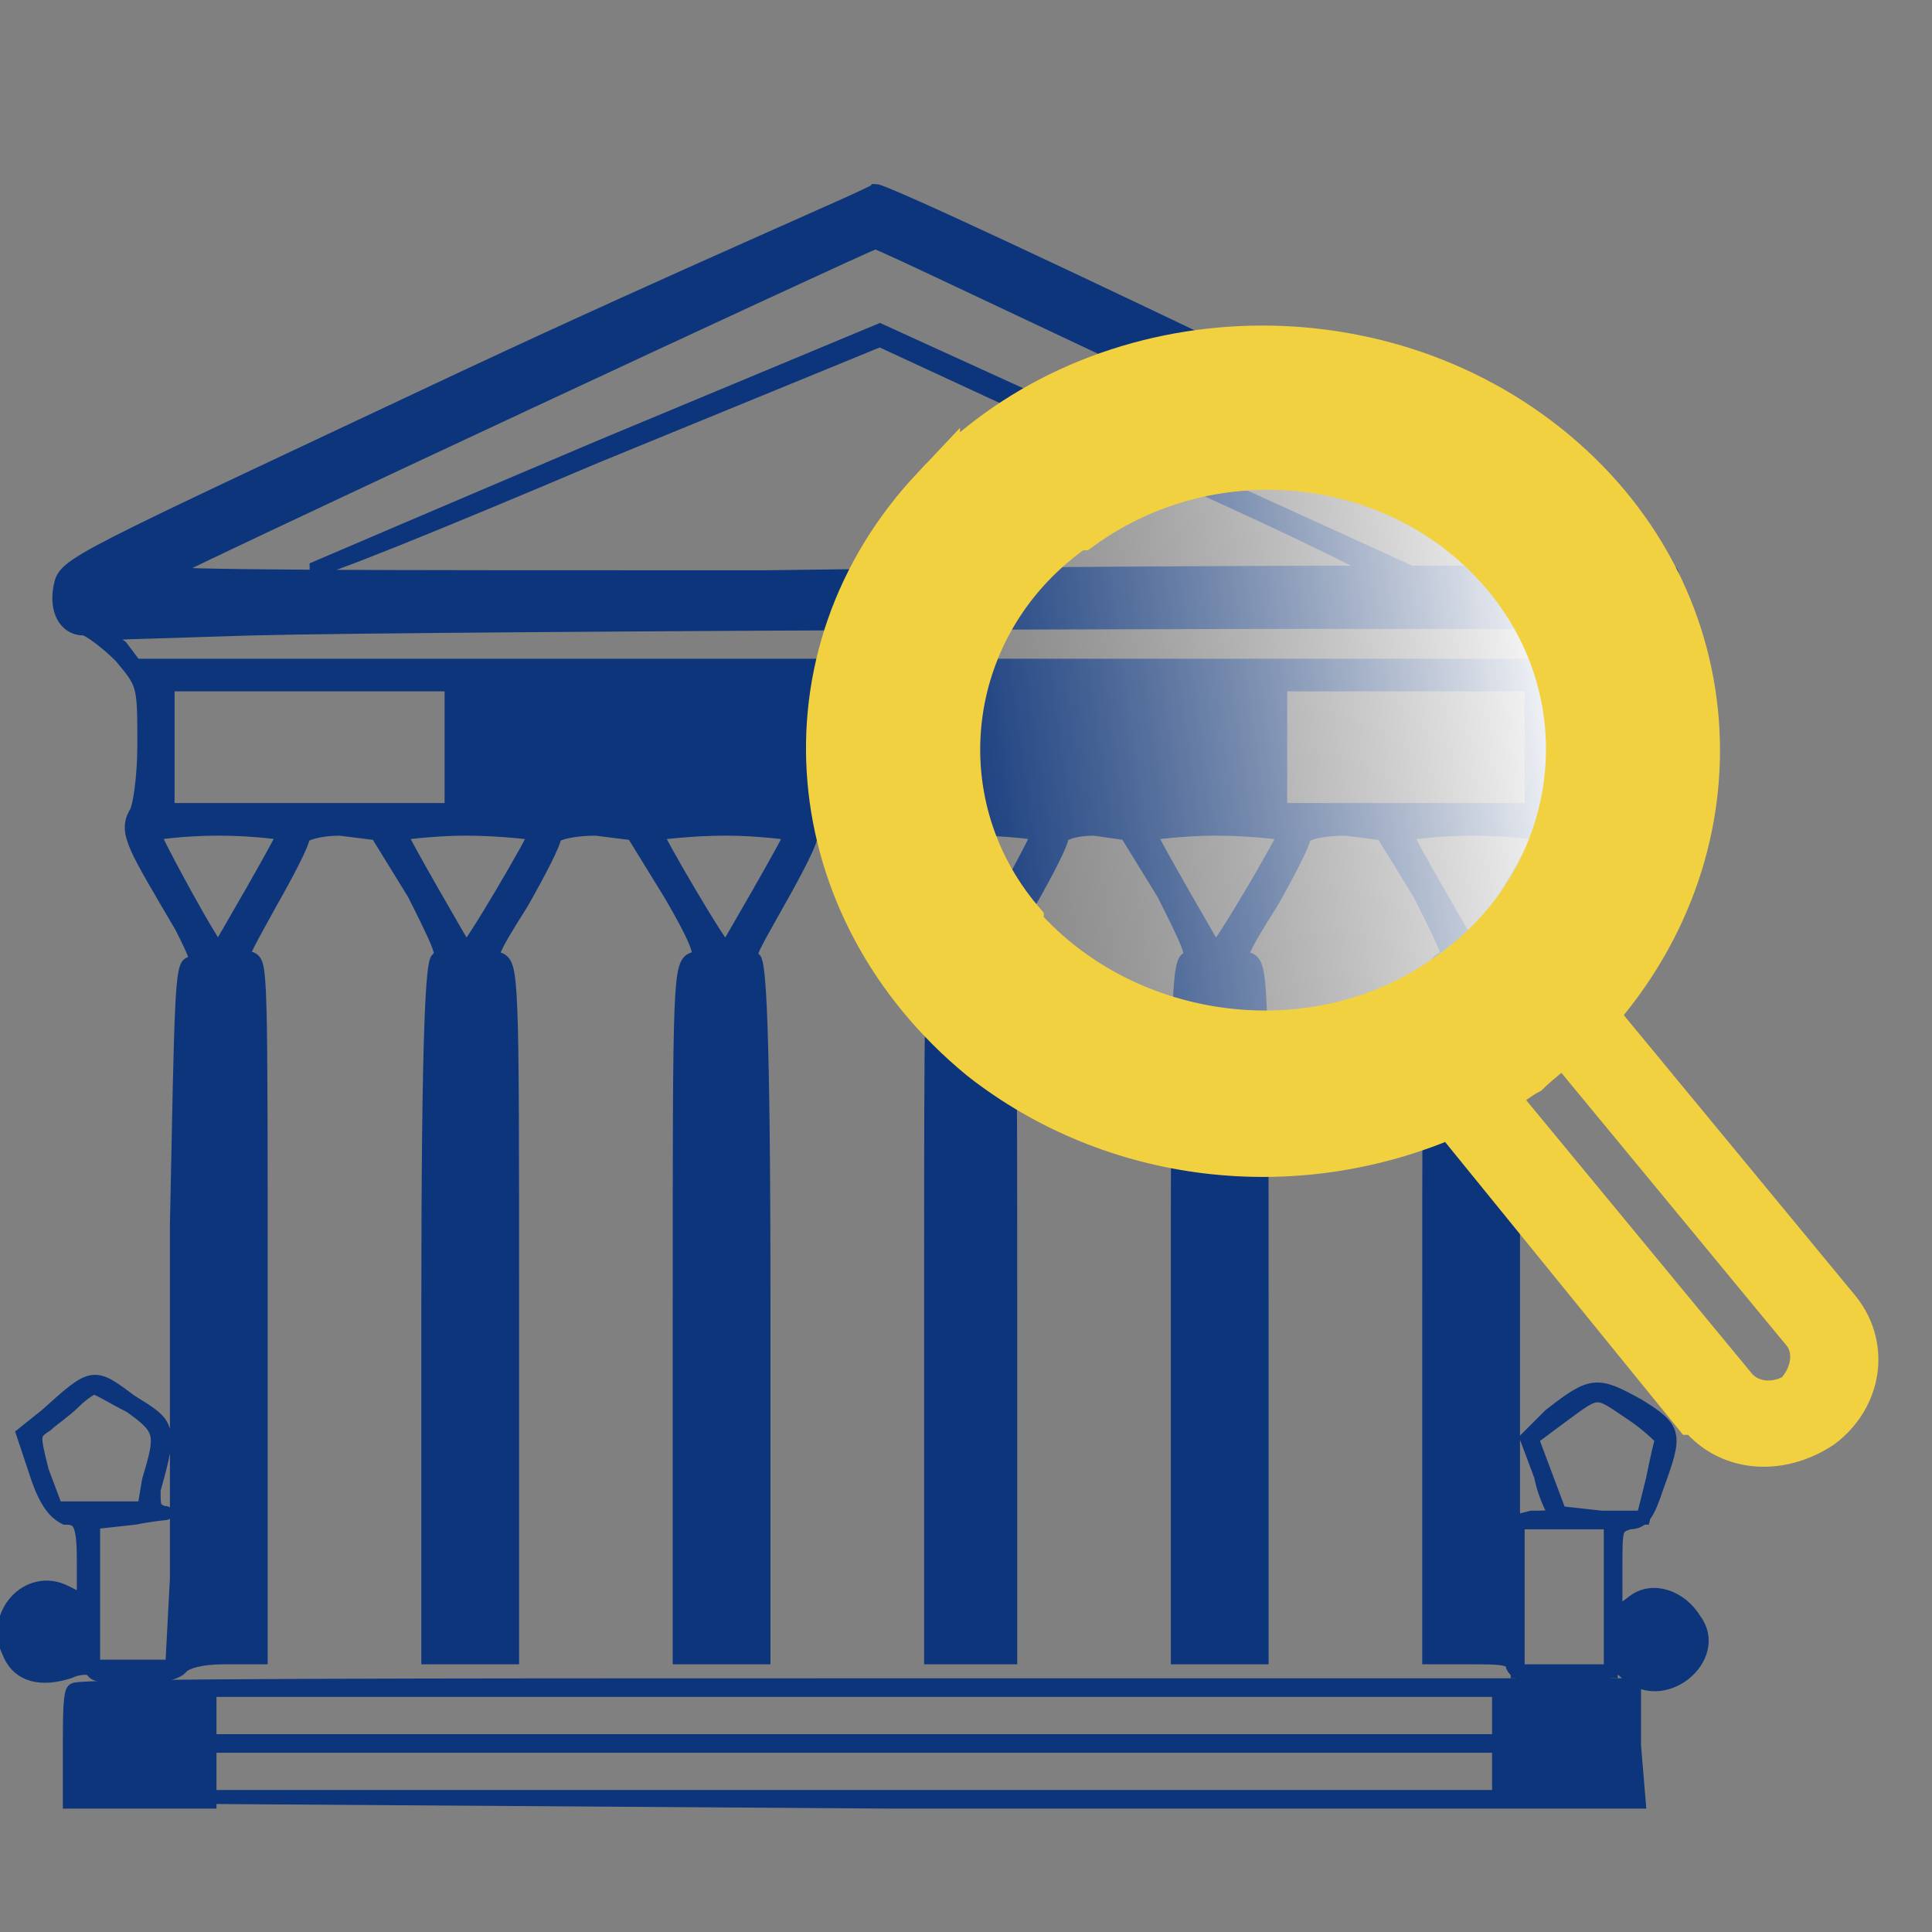 <?xml version="1.0" encoding="UTF-8"?>
<!DOCTYPE svg PUBLIC "-//W3C//DTD SVG 1.1//EN" "http://www.w3.org/Graphics/SVG/1.1/DTD/svg11.dtd">
<!-- Creator: CorelDRAW X8 -->
<svg xmlns="http://www.w3.org/2000/svg" xml:space="preserve" width="0.415in" height="0.415in" version="1.1" style="shape-rendering:geometricPrecision; text-rendering:geometricPrecision; image-rendering:optimizeQuality; fill-rule:evenodd; clip-rule:evenodd"
viewBox="0 0 415 415"
 xmlns:xlink="http://www.w3.org/1999/xlink">
 <rect x="0" y="0" width="415" height="415" fill="#808080" stroke="none"/>
 <defs>
  <style type="text/css">
   <![CDATA[
    .str1 {stroke:#F2D140;stroke-width:10.413}
    .str0 {stroke:#0D357B;stroke-width:3;stroke-linecap:square}
    .fil0 {fill:#0D357B}
    .fil2 {fill:url(#id0)}
    .fil1 {fill:url(#id1)}
    .fil3 {fill:url(#id2)}
   ]]>
  </style>
  <linearGradient id="id0" gradientUnits="userSpaceOnUse" x1="345.341" y1="150.978" x2="197.592" y2="171.575">
   <stop offset="0" style="stop-opacity:1; stop-color:#C8C8C8"/>
   <stop offset="1" style="stop-opacity:1; stop-color:white"/>
  </linearGradient>
  <linearGradient id="id1" gradientUnits="userSpaceOnUse" x1="202.176" y1="171.284" x2="340.117" y2="152.055">
   <stop offset="0" style="stop-opacity:0.039; stop-color:#C8C8C8"/>
   <stop offset="1" style="stop-opacity:1; stop-color:white"/>
  </linearGradient>
  <linearGradient id="id2" gradientUnits="userSpaceOnUse" xlink:href="#id0" x1="383.425" y1="183.183" x2="184.572" y2="210.903">
  </linearGradient>
 </defs>
 <g id="Layer_x0020_1">
  <g id="_457046504">
   <g>
    <path class="fil0 str0" d="M100 81c-85,40 -86,40 -87,45 -1,5 1,9 5,9 1,0 5,3 8,6 5,6 5,6 5,19 0,7 -1,14 -2,15 -2,4 0,7 10,24 3,6 4,8 2,8 -2,0 -2,7 -3,56 0,31 0,65 0,76l-1 19 -8 0 -9 0 0 -16 0 -15 9 -1c5,-1 8,-1 6,-1 -2,-1 -2,-1 -2,-5 4,-14 3,-14 -5,-19 -8,-6 -8,-6 -18,3l-5 4 3 9c2,6 4,8 6,9 3,0 4,1 4,9l0 9 -4 -2c-8,-4 -16,5 -12,13 2,5 7,6 13,4 2,-1 5,-1 5,0 1,2 17,2 19,-1 1,-1 4,-2 9,-2l8 0 0 -75c0,-72 0,-74 -2,-75 -3,0 -2,-1 4,-12 4,-7 7,-13 7,-14 0,-1 4,-2 8,-2l8 1 8 13c5,10 7,14 5,14 -1,1 -2,14 -2,75l0 75 9 0 9 0 0 -75c0,-72 0,-74 -3,-75 -2,0 -2,-1 5,-12 4,-7 7,-13 7,-14 0,-1 4,-2 9,-2l8 1 8 13c7,12 7,14 5,14 -3,1 -3,4 -3,75l0 75 9 0 9 0 0 -75c0,-62 -1,-74 -2,-75 -2,0 0,-3 5,-12 4,-7 7,-13 7,-14 0,-1 4,-2 8,-2l8 1 7 13c7,12 8,14 5,14 -2,1 -2,4 -2,75l0 75 8 0 9 0 0 -75c0,-62 0,-74 -2,-75 -1,0 0,-3 6,-12 4,-7 7,-13 7,-14 0,-1 3,-2 7,-2l7 1 8 13c5,10 7,14 5,14 -2,1 -2,14 -2,75l0 75 9 0 9 0 0 -75c0,-72 0,-74 -3,-75 -2,0 -2,-1 5,-12 4,-7 7,-13 7,-14 0,-1 4,-2 9,-2l8 1 8 13c6,12 7,14 5,14 -3,1 -3,4 -3,75l0 75 9 0c6,0 9,0 9,2 1,2 4,2 11,2 5,0 10,-1 10,-1 1,-1 2,-1 3,0 8,8 21,-3 15,-11 -3,-5 -9,-7 -13,-4l-4 3 0 -10c0,-9 0,-9 3,-10 3,0 4,-2 6,-8 4,-11 4,-12 -4,-17 -9,-5 -10,-5 -19,2l-5 5 3 8c1,5 3,8 3,8 0,1 -2,1 -5,1l-4 1 0 -60c0,-50 -1,-60 -2,-61 -2,0 -1,-3 5,-12l7 -12 -1 -18 -1 -19 7 -5c4,-3 10,-6 12,-6 5,-1 8,-7 7,-11 -1,-2 -167,-82 -171,-82 -1,1 -41,18 -88,40l0 0zm163 6l74 36 -17 0 -17 0 -57 -26 -57 -26 -60 25c-33,14 -61,26 -61,26 0,1 27,-10 60,-24l61 -25 54 25c30,13 54,25 53,25 -1,0 -61,0 -132,1 -87,0 -130,0 -128,-1 3,-2 151,-71 152,-71 1,0 34,16 75,35l0 0zm84 42c-1,0 -75,0 -165,1 -89,0 -147,0 -129,-1 35,-1 298,-1 294,0zm-1 5c0,1 -3,3 -6,5l-6 4 -152 0 -153 0 -3 -4 -4 -3 32 -1c37,-1 292,-2 292,-1l0 0zm-249 26l0 12 89 0 89 0 0 -13 0 -12 27 0 27 0 0 14 0 13 -147 0 -146 0 0 -13 0 -14 30 0 31 0 0 13 0 0zm-36 19c0,1 -14,25 -14,25 -1,0 -14,-24 -14,-25 0,0 6,-1 14,-1 8,0 14,1 14,1zm54 0c0,1 -14,25 -15,25 0,0 -14,-24 -14,-25 0,0 7,-1 14,-1 8,0 15,1 15,1zm55 0c0,1 -14,25 -14,25 -1,0 -15,-24 -15,-25 0,0 7,-1 15,-1 7,0 14,1 14,1zm53 0c0,1 -13,25 -14,25 0,0 -14,-24 -14,-25 0,0 6,-1 14,-1 8,0 14,1 14,1zm53 0c0,1 -14,25 -15,25 0,0 -14,-24 -14,-25 0,0 7,-1 14,-1 8,0 15,1 15,1zm55 0c0,1 -14,25 -15,25 0,0 -14,-24 -14,-25 0,0 7,-1 14,-1 8,0 15,1 15,1zm-303 123c7,5 7,6 4,16l-1 6 -10 0 -9 0 -3 -8c-2,-8 -2,-8 1,-10 1,-1 4,-3 6,-5 2,-2 4,-3 4,-3 1,0 4,2 8,4l0 0zm323 2c3,2 6,5 6,5 0,0 -1,4 -2,9l-2 8 -9 0 -9 -1 -3 -8 -3 -8 4 -3c11,-8 9,-8 18,-2l0 0zm-5 39l0 16 -10 0 -10 0 0 -16 0 -16 10 0 10 0 0 16z"/>
    <path class="fil0 str0" d="M16 363c-1,0 -1,6 -1,12l0 12 15 0 15 0 0 -6 0 -6 138 0 139 0 0 5 0 6 -138 0 -139 0 147 1c81,0 149,0 153,0l7 0 -1 -12 0 -13 -167 0c-92,0 -168,0 -168,1l0 0zm306 5l0 6 -139 0 -138 0 0 -6 0 -5 138 0 139 0 0 5z"/>
   </g>
  </g>
  <g id="_457045256">
   <path class="fil1 str1" d="M262 97c38,-4 73,21 78,56 5,36 -22,68 -60,73 -38,4 -73,-21 -78,-56 -5,-36 22,-68 60,-73z"/>
   <g id="magnifier_x0020__x0028_1_x0029_.svg">
    <g>
     <g>
      <g>
       <g>
        <path class="fil2 str1" d="M226 106l0 0c33,-23 80,-17 105,13 25,30 19,74 -14,97 -33,24 -80,18 -105,-13 -25,-30 -19,-73 14,-97zm-7 92l0 1c23,26 64,31 92,11 29,-20 35,-59 13,-86 -22,-27 -63,-32 -92,-11l-1 0 0 0c-29,20 -34,59 -12,85z" data-original="#000000" data-old_color="#ffffff"/>
        <path class="fil3 str1" d="M201 105c33,-36 92,-40 131,-9 39,31 43,85 10,122l52 63c7,8 5,19 -3,25l0 0c-9,6 -20,5 -26,-3 -1,0 -1,0 -1,0l-52 -64 0 0c-34,15 -73,10 -101,-12 -39,-32 -44,-86 -10,-122zm171 193l0 0c3,4 9,5 14,2 4,-4 5,-10 2,-14l-52 -63c-2,2 -6,5 -8,7 -2,1 -7,5 -8,5l52 63zm-112 -59c18,2 35,-1 51,-9 4,-2 8,-4 12,-7 3,-2 7,-5 10,-8 12,-12 20,-27 22,-43 6,-43 -27,-82 -73,-88 -46,-6 -88,24 -94,67 -6,43 26,82 72,88z" data-original="#000000" data-old_color="#ffffff"/>
       </g>
      </g>
     </g>
    </g>
   </g>
  </g>
 </g>
</svg>
